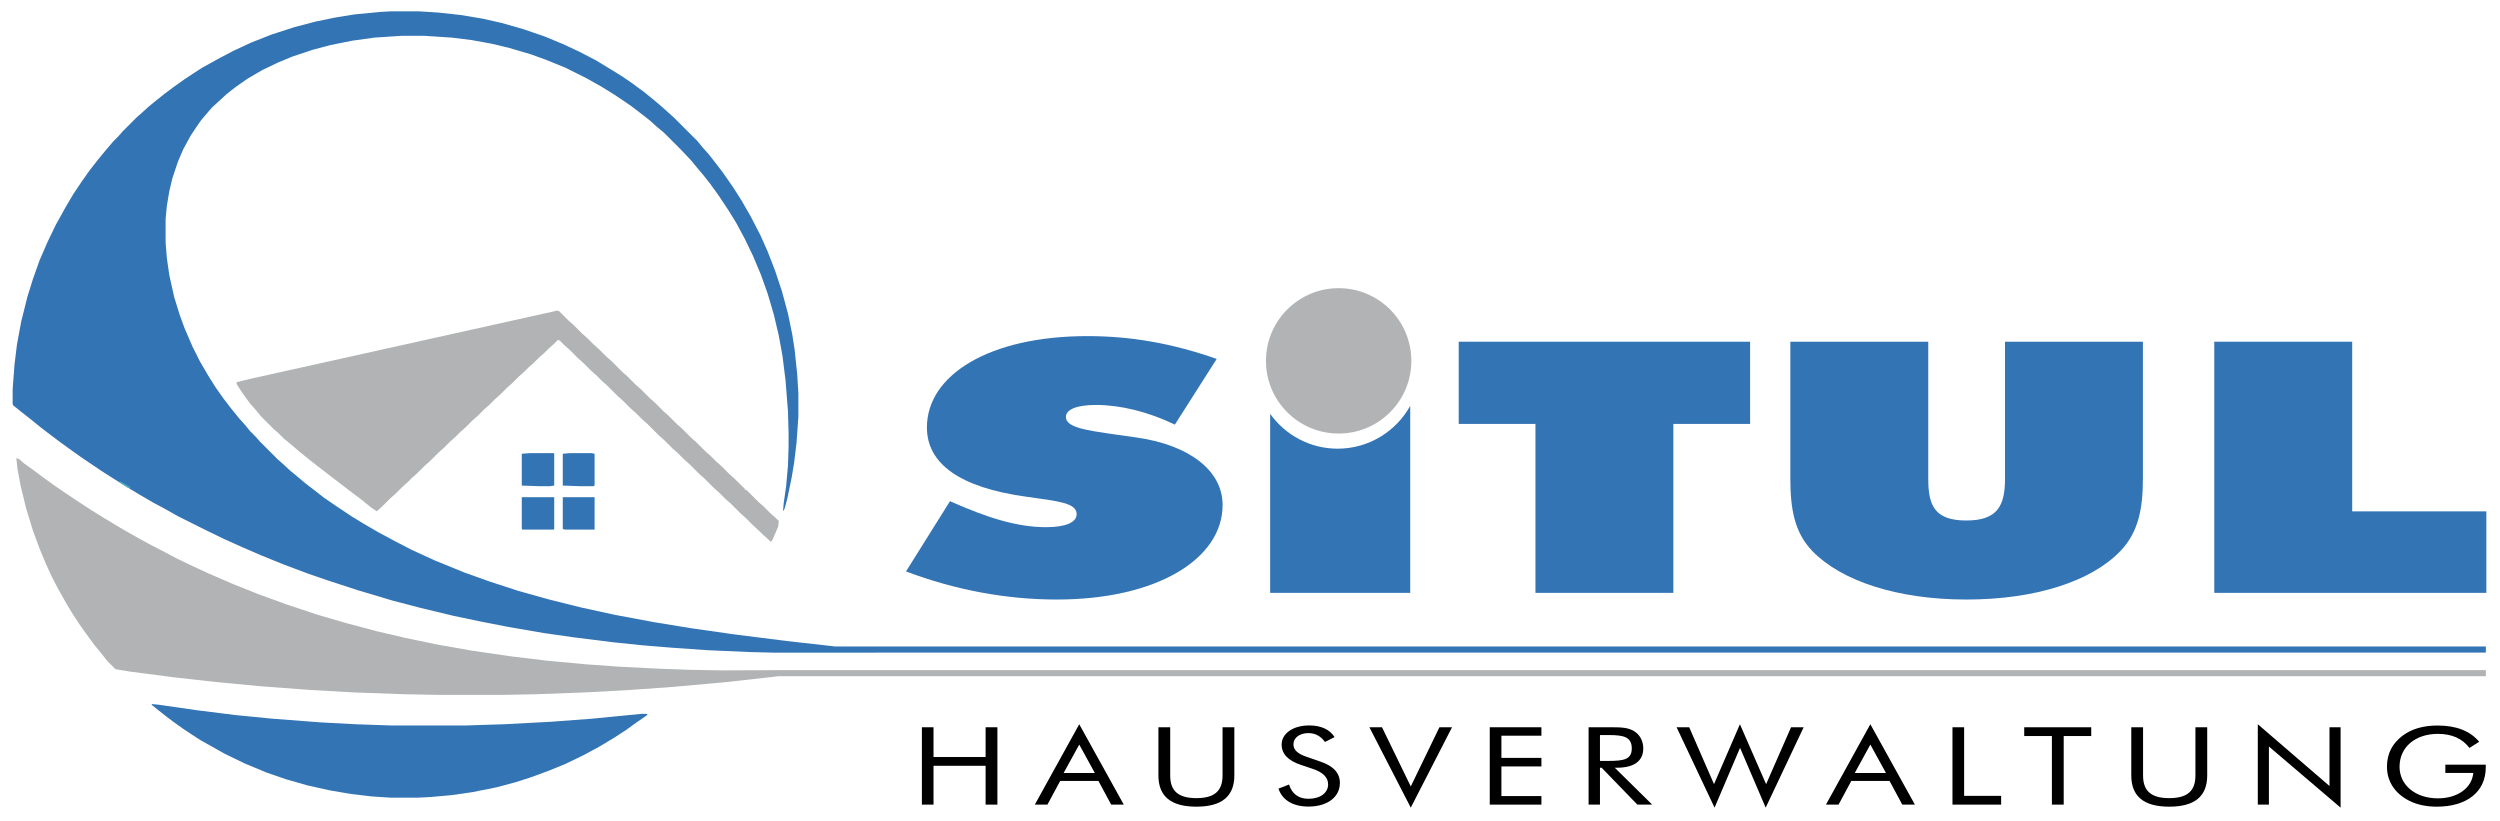<?xml version="1.0" encoding="UTF-8" standalone="no"?>
<!DOCTYPE svg PUBLIC "-//W3C//DTD SVG 1.1//EN" "http://www.w3.org/Graphics/SVG/1.1/DTD/svg11.dtd">
<svg width="100%" height="100%" viewBox="0 0 2000 657" version="1.1" xmlns="http://www.w3.org/2000/svg" xmlns:xlink="http://www.w3.org/1999/xlink" xml:space="preserve" xmlns:serif="http://www.serif.com/" style="fill-rule:evenodd;clip-rule:evenodd;stroke-linejoin:round;stroke-miterlimit:2;">
    <g id="Ebene_6" transform="matrix(1.795,0,0,1.795,-52.065,-64.623)">
        <g>
            <g>
                <path d="M452.4,259.371C468.904,266.729 482.296,270.956 495.212,270.956C504.063,270.956 508.845,268.764 508.845,265.163C508.845,259.997 500.235,259.371 486.124,257.337C456.945,253.266 442.117,242.776 442.117,226.497C442.117,203.017 470.097,185.796 513.628,185.796C533.242,185.796 551.657,189.085 571.268,195.972L552.612,225.244C540.654,219.454 528.219,216.48 517.457,216.48C508.846,216.48 504.063,218.512 504.063,221.801C504.063,227.28 515.541,228.062 535.872,231.037C558.594,234.322 573.898,245.438 573.898,261.092C573.898,285.044 544.719,303.203 499.995,303.203C477.515,303.203 454.794,298.976 432.79,290.679L452.4,259.371Z" style="fill:rgb(51,116,181);fill-rule:nonzero;"/>
                <path d="M713.33,224.932L679.129,224.932L679.129,188.3L808.996,188.3L808.996,224.932L774.795,224.932L774.795,300.229L713.33,300.229L713.33,224.932Z" style="fill:rgb(51,116,181);fill-rule:nonzero;"/>
                <path d="M826.93,188.3L888.4,188.3L888.4,249.352C888.4,261.092 891.03,267.981 905.38,267.981C919.49,267.981 922.602,261.092 922.602,249.352L922.602,188.3L984.066,188.3L984.066,249.038C984.066,262.502 982.154,273.144 974.02,281.6C961.104,295.061 936.231,303.204 905.38,303.204C874.526,303.204 849.652,294.906 836.736,281.6C828.606,273.145 826.93,262.502 826.93,249.038L826.93,188.3Z" style="fill:rgb(51,116,181);fill-rule:nonzero;"/>
                <path d="M1015.87,188.3L1077.34,188.3L1077.34,263.91L1137.13,263.91L1137.13,300.228L1015.87,300.228L1015.87,188.3Z" style="fill:rgb(51,116,181);fill-rule:nonzero;"/>
            </g>
            <g>
                <path d="M439.87,360.13L445.058,360.13L445.058,373.39L468.273,373.39L468.273,360.13L473.528,360.13L473.528,394.606L468.273,394.606L468.273,377.297L445.058,377.297L445.058,394.606L439.87,394.606L439.87,360.13Z" style="fill-rule:nonzero;"/>
                <path d="M529.858,394.606L524.238,394.606L518.555,384.045L501.512,384.045L495.83,394.606L490.21,394.606L510.002,358.782L529.858,394.606ZM503.039,380.528L516.967,380.528L510.003,367.844L503.039,380.528Z" style="fill-rule:nonzero;"/>
                <path d="M550.543,360.13L550.543,381.59C550.543,388.484 554.085,391.714 562.21,391.714C570.331,391.714 573.877,388.484 573.877,381.59L573.877,360.13L579.129,360.13L579.129,381.59C579.129,390.893 573.57,395.522 562.21,395.522C550.85,395.522 545.292,390.893 545.292,381.59L545.292,360.13L550.543,360.13Z" style="fill-rule:nonzero;"/>
                <path d="M626.176,384.917C626.176,391.233 620.617,395.477 612.186,395.477C605.284,395.477 600.46,392.582 598.809,387.472L603.513,385.639C604.794,389.832 607.789,392.005 612.186,392.005C617.441,392.005 620.925,389.351 620.925,385.589C620.925,382.503 618.664,380.238 614.143,378.695L608.831,376.912C603.024,374.983 600.216,371.993 600.216,367.8C600.216,362.976 605.227,359.314 612.493,359.314C617.748,359.314 621.655,361.097 623.796,364.519L619.52,366.689C617.628,364.087 615.244,362.736 612.128,362.736C608.217,362.736 605.467,364.81 605.467,367.751C605.467,370.21 607.363,371.948 611.332,373.296L617.565,375.466C623.305,377.393 626.176,380.574 626.176,384.917Z" style="fill-rule:nonzero;"/>
                <path d="M639.319,360.13L644.939,360.13L657.763,386.505L670.53,360.13L676.15,360.13L657.763,395.957L639.319,360.13Z" style="fill-rule:nonzero;"/>
                <path d="M692.961,360.13L715.989,360.13L715.989,363.892L698.154,363.892L698.154,373.776L715.989,373.776L715.989,377.588L698.154,377.588L698.154,390.798L715.989,390.798L715.989,394.607L692.961,394.607L692.961,360.13Z" style="fill-rule:nonzero;"/>
                <path d="M737.01,360.13L747.276,360.13C751.427,360.13 754.604,360.229 757.292,361.867C759.794,363.41 761.386,366.16 761.386,369.532C761.386,375.173 757.292,378.164 749.595,378.164L748.678,378.164L765.356,394.605L758.757,394.605L742.818,378.164L742.084,378.164L742.084,394.605L737.012,394.605L737.012,360.13L737.01,360.13ZM742.082,375.127L746.052,375.127C752.895,375.127 756.255,374.356 756.255,369.582C756.255,364.567 752.953,363.602 746.052,363.602L742.082,363.602L742.082,375.127Z" style="fill-rule:nonzero;"/>
                <path d="M781.858,360.13L792.912,385.492L804.459,358.781L816.126,385.492L827.242,360.13L832.862,360.13L815.939,395.957L804.516,369.292L793.156,395.957L776.238,360.13L781.858,360.13Z" style="fill-rule:nonzero;"/>
                <path d="M882.443,394.606L876.823,394.606L871.14,384.045L854.102,384.045L848.419,394.606L842.799,394.606L862.587,358.782L882.443,394.606ZM855.629,380.528L869.553,380.528L862.588,367.844L855.629,380.528Z" style="fill-rule:nonzero;"/>
                <path d="M899.188,360.13L904.381,360.13L904.381,390.702L920.876,390.702L920.876,394.605L899.188,394.605L899.188,360.13Z" style="fill-rule:nonzero;"/>
                <path d="M943.501,364.038L931.166,364.038L931.166,360.131L961.033,360.131L961.033,364.038L948.761,364.038L948.761,394.606L943.501,394.606L943.501,364.038Z" style="fill-rule:nonzero;"/>
                <path d="M984.132,360.13L984.132,381.59C984.132,388.484 987.678,391.714 995.799,391.714C1003.92,391.714 1007.47,388.484 1007.47,381.59L1007.47,360.13L1012.72,360.13L1012.72,381.59C1012.72,390.893 1007.16,395.522 995.799,395.522C984.439,395.522 978.881,390.893 978.881,381.59L978.881,360.13L984.132,360.13Z" style="fill-rule:nonzero;"/>
                <path d="M1035.27,358.782L1067.22,386.314L1067.22,360.13L1072.17,360.13L1072.17,395.957L1040.22,368.715L1040.22,394.606L1035.27,394.606L1035.27,358.782Z" style="fill-rule:nonzero;"/>
                <path d="M1136.87,376.815L1136.87,377.973C1136.87,388.964 1128.38,395.522 1115.06,395.522C1110.73,395.522 1107,394.751 1104.07,393.499C1096.92,390.413 1092.83,384.722 1092.83,377.733C1092.83,371.993 1095.15,367.364 1099.85,363.846C1103.83,360.856 1109.08,359.359 1115.37,359.359C1123.68,359.359 1129.84,361.723 1133.94,366.592L1129.6,369.342C1126.42,365.145 1121.72,363.074 1115.55,363.074C1105.41,363.074 1098.44,369.001 1098.44,377.732C1098.44,385.973 1105.6,391.809 1115.55,391.809C1124.22,391.809 1130.7,387.23 1131.31,380.478L1118.85,380.478L1118.85,376.815L1136.87,376.815Z" style="fill-rule:nonzero;"/>
            </g>
            <g>
                <g>
                    <path d="M625.168,235.971C612.774,235.971 601.813,229.83 595.093,220.453L595.093,300.228L657.516,300.228L657.516,216.906C651.186,228.263 639.066,235.971 625.168,235.971Z" style="fill:rgb(51,116,181);fill-rule:nonzero;"/>
                </g>
            </g>
            <g>
                <path d="M1136.91,324.132L401.33,324.132L379.646,321.69L355.922,318.691L336.826,315.961L320.189,313.235L302.736,309.961L287.734,306.687L273.553,303.143L259.916,299.325L247.369,295.234L235.915,291.142L222.551,285.688L212.458,281.05L205.096,277.233L197.46,273.141L190.913,269.323L186.004,266.322L178.64,261.414L173.457,257.87L168.549,254.049L165.004,251.325L161.458,248.324L158.457,245.868L154.913,242.595L152.731,240.685L144.822,232.776L142.91,230.594L140.457,228.139L138.003,225.14L135.548,222.411L132.001,218.047L128.455,213.413L125.183,208.775L121.91,203.592L118.092,197.047L114.819,190.502L111.275,182.319L109.092,176.322L106.638,168.412L104.457,158.59L103.366,150.955L102.818,144.136L102.818,133.501L103.366,127.773L104.457,121.229L105.819,115.5L108.274,108.134L110.728,102.408L114,96.409L116.729,92.317L118.638,89.59L121.639,86.043L123.548,83.862L130.093,77.862L133.911,74.862L139.366,71.043L145.913,67.226L152.731,63.953L159.276,61.224L168.277,58.225L176.458,56.043L186.004,54.136L195.821,52.771L208.095,51.952L217.914,51.952L230.461,52.771L239.188,53.862L248.19,55.496L256.096,57.408L265.37,60.133L272.188,62.588L280.915,66.135L290.189,70.772L297.008,74.59L302.736,78.134L306.826,80.863L310.372,83.317L316.1,87.68L318.825,89.862L321.828,92.589L324.827,95.044L332.736,102.954L337.1,107.591L339.555,110.589L342.554,114.136L345.557,117.956L349.103,122.863L353.466,129.41L357.013,135.138L360.828,142.228L364.648,150.138L368.194,158.59L371.193,167.048L373.918,176.322L376.1,185.592L377.738,194.592L379.103,205.502L380.194,219.412L380.463,228.959L380.463,234.958L380.194,243.415L379.373,252.687L378.282,260.323L378.012,263.597L378.282,263.597L378.829,262.233L379.92,258.141L381.828,248.869L382.919,242.324L384.01,233.324L384.831,221.594L384.831,211.231L384.283,202.502L383.192,192.139L382.102,185.048L380.194,175.774L377.465,165.683L374.466,156.683L371.193,148.228L367.921,140.863L363.558,132.411L359.464,125.318L355.648,119.316L351.285,113.045L347.738,108.408L344.739,104.59L342.284,101.863L339.829,98.862L329.464,88.499L324.009,83.588L320.463,80.589L316.1,77.043L310.919,73.225L306.556,70.225L302.188,67.5L294.553,62.862L287.19,59.042L279.555,55.496L271.645,52.224L262.097,48.951L252.553,46.224L244.096,44.314L234.279,42.68L224.188,41.589L215.461,41.042L203.458,41.042L198.551,41.315L187.095,42.406L178.64,43.771L169.368,45.679L160.094,48.134L150.002,51.407L141.002,54.953L133.366,58.499L127.093,61.771L122.184,64.497L119.183,66.135L115.365,68.59L111.275,71.315L106.638,74.59L102.275,77.862L98.181,81.135L95.183,83.588L92.184,86.317L90.002,88.225L83.727,94.499L81.819,96.68L79.637,98.862L76.364,102.68L72.544,107.317L68.727,112.228L65.454,116.865L61.636,122.591L58.09,128.59L56.454,131.591L54,135.955L50.18,143.864L46.634,152.045L43.635,160.5L41.18,168.412L38.455,179.321L36.543,189.686L35.452,198.684L34.635,209.594L34.635,216.139L34.909,216.685L38.998,219.958L42.818,222.958L47.182,226.504L51.818,230.051L56.182,233.324L61.091,236.87L65.726,240.142L74.181,245.868L80.181,249.686L85.365,252.958L90.819,256.231L97.364,260.051L102.001,262.506L108.274,266.05L120.819,272.324L129.274,276.414L137.184,279.959L145.365,283.506L155.457,287.595L166.367,291.689L175.096,294.688L188.459,299.051L204.005,303.688L216.552,306.961L231.278,310.507L243.005,312.962L255.552,315.418L271.371,318.143L284.735,320.051L302.188,322.237L315.283,323.597L328.646,324.688L344.192,325.779L362.736,326.6L373.375,326.87L419.725,326.878L419.8,326.84L1136.91,326.84L1136.91,324.132Z" style="fill:rgb(51,116,181);fill-rule:nonzero;"/>
                <path d="M1136.91,334.671L372.102,334.671L372.102,334.697L350.463,334.78L335.735,334.51L321.28,333.962L305.191,333.145L289.916,332.054L272.462,330.417L256.643,328.508L239.733,326.053L224.188,323.328L209.733,320.325L196.912,317.326L183.549,313.78L170.458,309.961L156.547,305.325L144.548,300.961L132.275,296.052L122.184,291.689L114.548,288.143L107.729,284.871L102.547,282.141L96.273,278.869L89.729,275.323L82.636,271.233L75.817,267.141L70.089,263.597L65.454,260.596L58.09,255.688L52.909,252.141L47.999,248.595L43.635,245.323L39.815,242.595L37.634,240.685L36.273,240.142L36.816,245.048L38.181,252.415L40.637,262.506L43.635,272.324L46.634,280.505L49.363,287.052L52.362,293.597L55.091,298.778L58.635,305.053L61.091,309.143L64.092,313.78L67.364,318.417L71.182,323.597L73.909,326.87L76.908,330.69L80.454,334.236L86.999,335.327L105.819,337.783L125.183,339.964L145.365,341.872L167.186,343.506L186.549,344.597L209.459,345.418L224.188,345.688L253.914,345.688L267.551,345.418L289.916,344.597L309.829,343.506L328.916,342.146L352.919,339.964L372.558,337.783L375.909,337.38L1136.91,337.38L1136.91,334.671Z" style="fill:rgb(177,179,180);fill-rule:nonzero;"/>
                <path d="M277.099,174.41L278.19,174.684L282.28,178.773L284.462,180.685L288.556,184.775L290.738,186.685L293.737,189.686L295.919,191.593L299.192,194.865L301.374,196.773L306.285,201.684L308.467,203.591L312.283,207.411L314.465,209.319L318.559,213.411L320.741,215.321L324.831,219.41L327.013,221.318L330.833,225.138L333.015,227.045L337.105,231.139L339.287,233.047L343.381,237.137L345.563,239.049L348.288,241.774L350.47,243.684L354.29,247.502L356.472,249.412L360.292,253.229L360.835,253.503L360.835,254.046L361.926,254.593L367.107,259.774L369.293,261.684L372.565,264.956L374.747,266.866L376.108,268.228L375.838,270.682L373.382,276.41L372.565,277.501L369.019,274.229L364.382,269.866L361.383,266.867L359.201,264.957L354.564,260.32L352.382,258.41L349.379,255.411L347.197,253.504L342.833,249.14L340.651,247.231L336.288,242.865L334.106,240.958L330.834,237.686L328.652,235.776L324.832,231.958L322.65,230.051L317.47,224.865L315.288,222.958L312.285,219.957L310.103,218.047L306.561,214.503L304.375,212.593L299.468,207.684L297.286,205.775L294.557,203.049L292.375,201.139L288.829,197.593L286.647,195.683L282.558,191.593L280.376,189.686L278.468,187.776L277.647,187.505L275.739,189.412L273.557,191.32L271.375,193.502L269.193,195.412L266.738,197.867L264.556,199.775L262.374,201.959L260.192,203.867L257.193,206.866L255.007,208.775L251.735,212.047L249.553,213.957L247.102,216.413L244.918,218.32L241.917,221.319L239.735,223.231L236.463,226.503L234.281,228.411L231.825,230.866L229.643,232.774L226.644,235.775L224.462,237.685L220.368,241.774L218.186,243.684L214.914,246.956L212.732,248.866L210.55,251.048L208.368,252.956L205.096,256.228L202.914,258.138L199.094,261.955L196.912,263.865L194.459,262.229L190.094,258.682L186.822,256.227L177.55,249.138L170.46,243.682L166.64,240.681L162.277,237.135L158.459,233.863L155.459,231.408L153.277,229.226L151.095,227.318L145.367,221.59L142.911,218.591L140.458,215.862L136.914,210.954L134.459,207.136L134.459,206.319L141.277,204.681L276.28,174.681L277.099,174.41Z" style="fill:rgb(177,179,180);fill-rule:nonzero;"/>
                <path d="M96.547,349.782L99.546,350.055L116.456,352.506L133.911,354.688L150.55,356.327L172.095,357.966L187.369,358.782L203.188,359.326L236.734,359.326L253.644,358.782L274.37,357.691L292.644,356.327L315.008,354.145L317.464,354.145L317.464,354.688L313.101,357.691L308.19,361.238L302.735,364.784L295.916,368.874L288.824,372.693L280.914,376.509L273.552,379.508L265.369,382.511L258.55,384.693L250.371,386.875L239.458,389.057L229.915,390.421L220.641,391.238L215.187,391.511L203.188,391.511L194.73,390.963L185.458,389.872L175.912,388.238L166.095,386.056L156.547,383.327L147.82,380.328L138.003,376.234L129.003,371.871L118.364,365.874L113.729,362.871L110.457,360.689L106.639,357.964L103.367,355.508L99.547,352.505L96.822,350.323L96.547,349.782Z" style="fill:rgb(51,116,181);fill-rule:nonzero;"/>
                <path d="M265.096,237.96L275.735,237.96L276.008,238.23L276.008,252.415L274.096,252.687L269.189,252.687L261.553,252.415L261.553,238.23L265.096,237.96Z" style="fill:rgb(51,116,181);fill-rule:nonzero;"/>
                <path d="M261.554,257.595L276.009,257.595L276.009,271.776L275.736,272.05L261.824,272.05L261.554,271.776L261.554,257.595Z" style="fill:rgb(51,116,181);fill-rule:nonzero;"/>
                <path d="M282.827,237.96L292.644,237.96L294.009,238.23L294.009,252.415L293.462,252.687L287.464,252.687L279.824,252.415L279.824,238.23L282.827,237.96Z" style="fill:rgb(51,116,181);fill-rule:nonzero;"/>
                <path d="M279.824,257.595L294.009,257.595L294.009,272.05L280.915,272.05L279.824,271.776L279.824,257.595Z" style="fill:rgb(51,116,181);fill-rule:nonzero;"/>
                <path d="M82.362,250.505L83.453,251.05L87.273,253.232L86.182,253.506L82.362,251.05L82.362,250.505Z" style="fill:rgb(74,176,187);fill-rule:nonzero;"/>
            </g>
            <circle cx="625.62" cy="196.831" r="32.397" style="fill:rgb(177,179,180);"/>
        </g>
    </g>
</svg>
